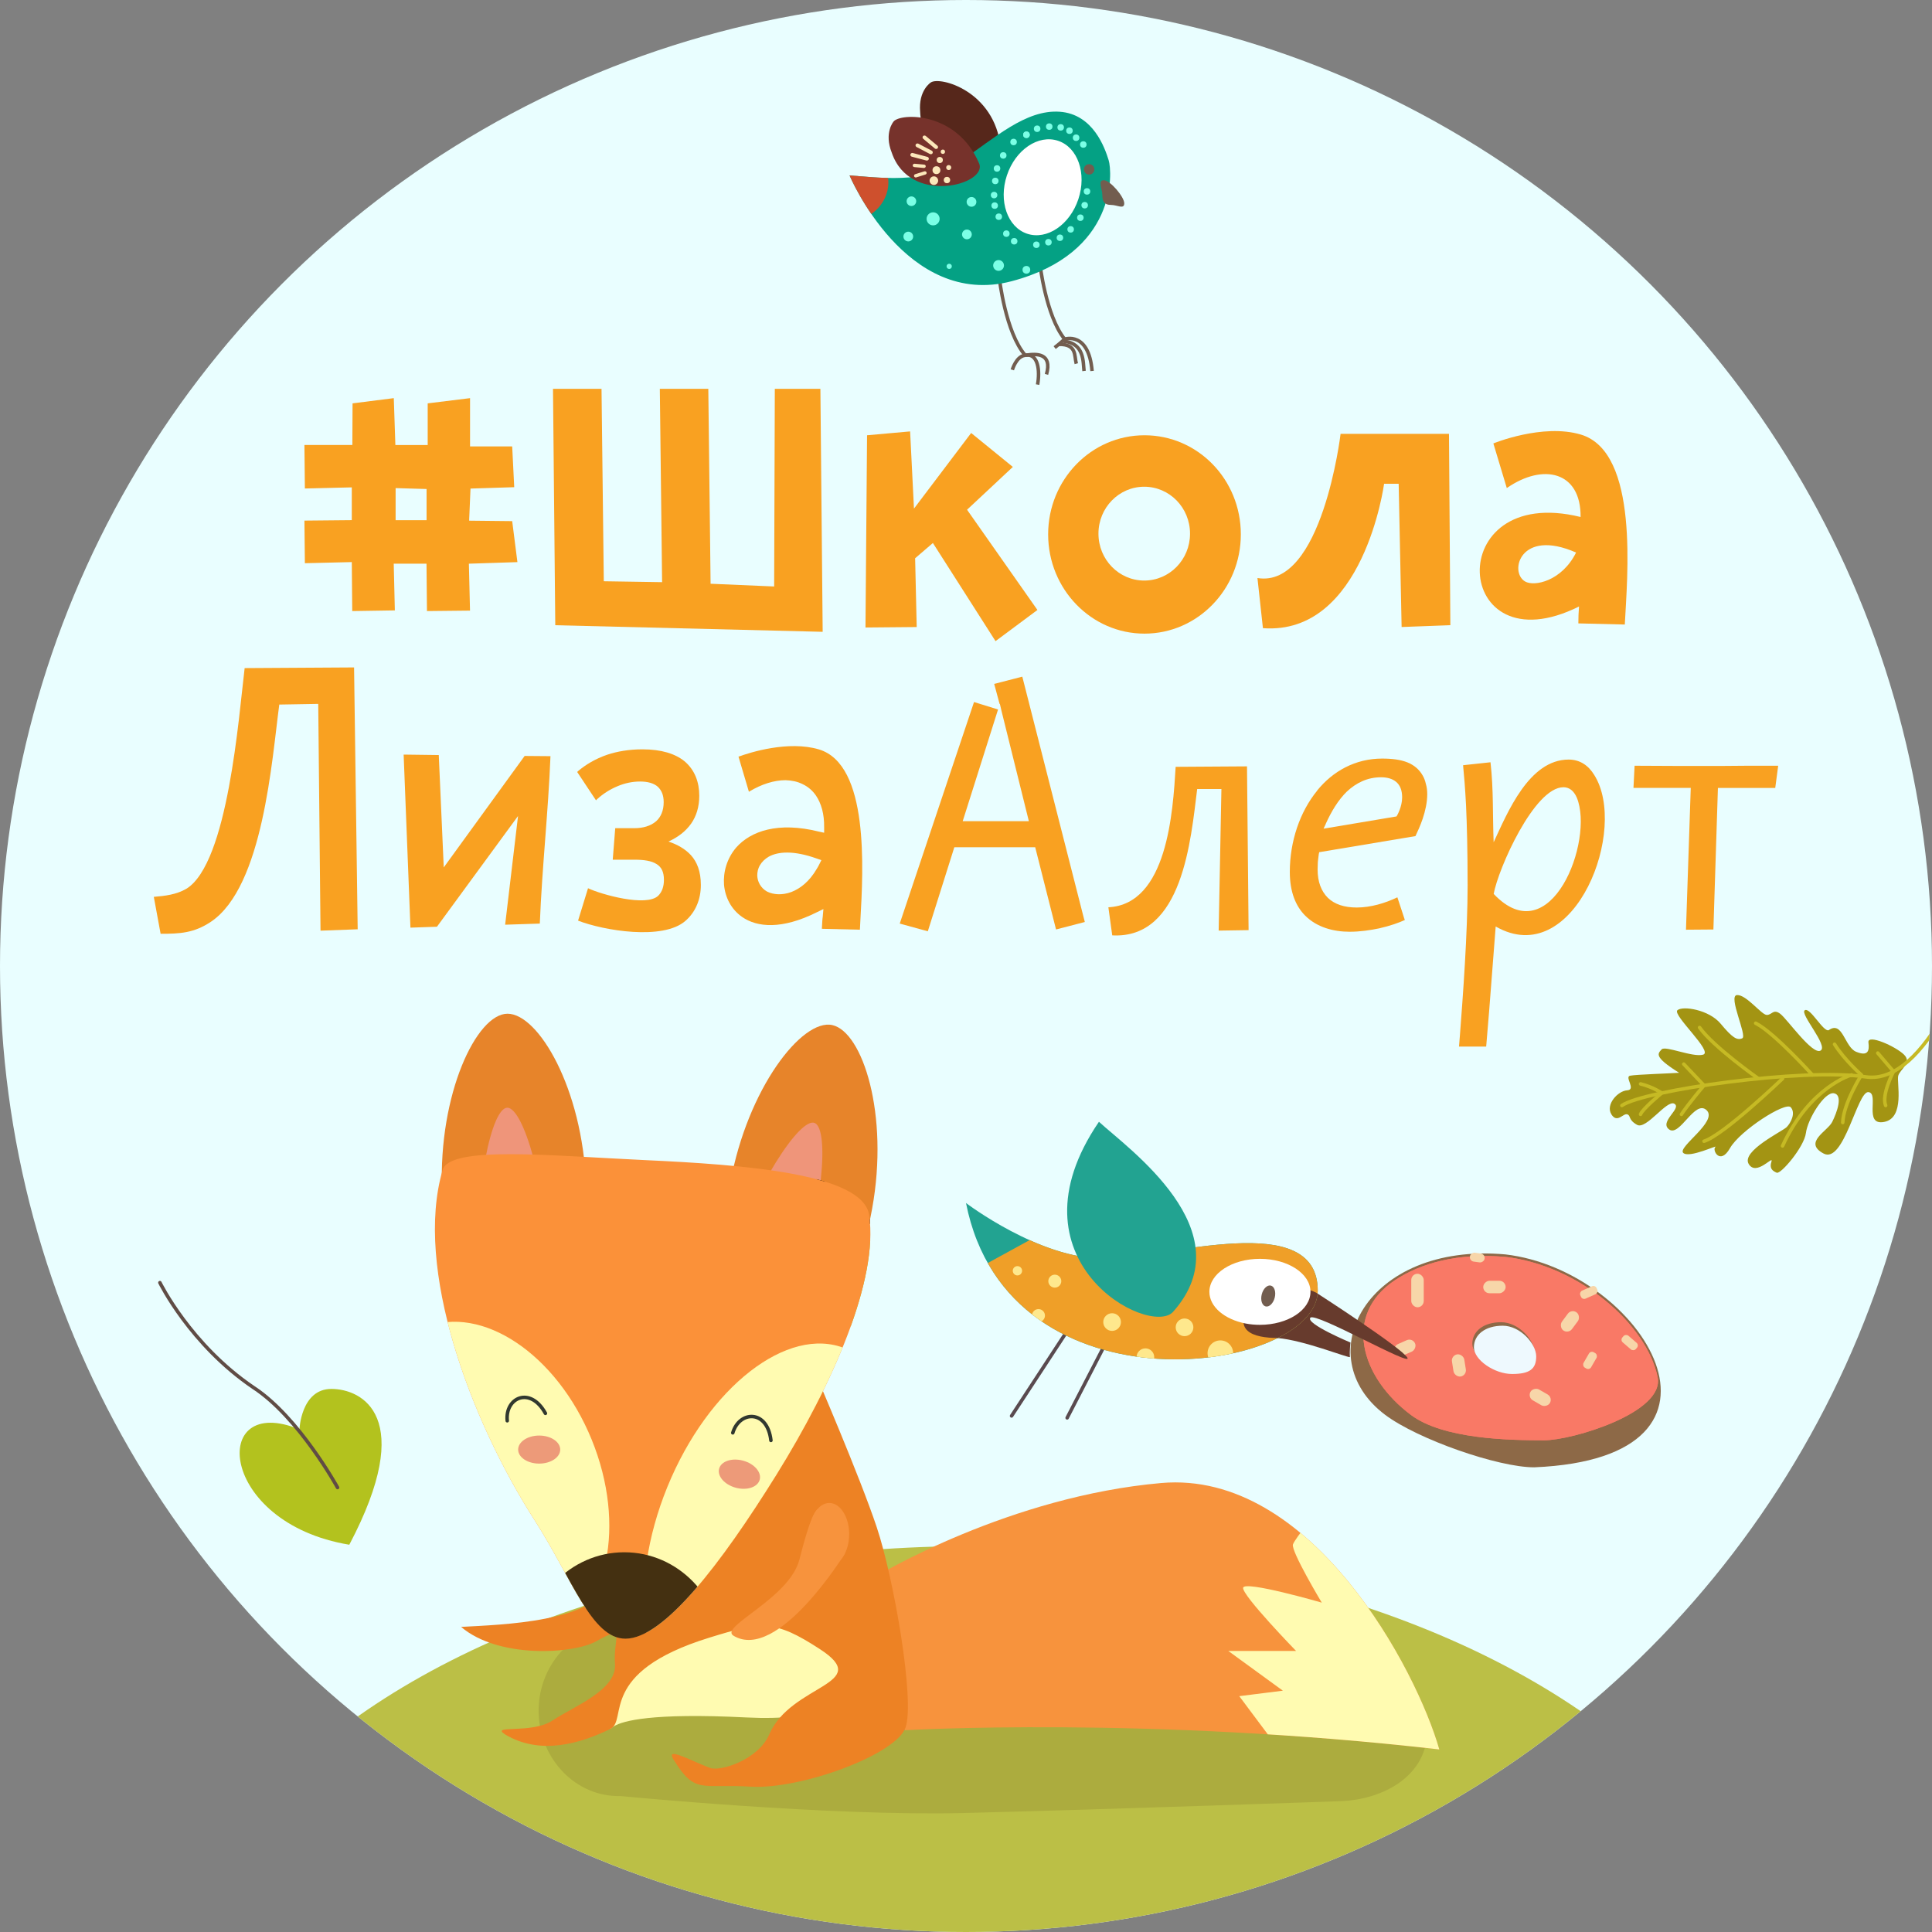<?xml version="1.0" encoding="UTF-8"?> <svg xmlns="http://www.w3.org/2000/svg" xmlns:xlink="http://www.w3.org/1999/xlink" id="_Слой_1" data-name="Слой 1" viewBox="0 0 551.06 551.06"><rect x="0" y="0" width="551.06" height="551.06" fill="#808080" stroke="none"/><defs><style> .cls-1 { fill: #ed8224; } .cls-1, .cls-2, .cls-3, .cls-4, .cls-5, .cls-6, .cls-7, .cls-8, .cls-9, .cls-10, .cls-11, .cls-12, .cls-13, .cls-14, .cls-15, .cls-16, .cls-17, .cls-18, .cls-19, .cls-20, .cls-21, .cls-22, .cls-23, .cls-24, .cls-25, .cls-26, .cls-27, .cls-28, .cls-29, .cls-30, .cls-31, .cls-32, .cls-33, .cls-34, .cls-35 { stroke-width: 0px; } .cls-2 { fill: #7bffe6; } .cls-3 { fill: #e7842a; } .cls-3, .cls-4, .cls-36, .cls-37, .cls-13, .cls-16, .cls-18, .cls-38, .cls-20, .cls-26, .cls-28, .cls-30, .cls-34, .cls-35 { fill-rule: evenodd; } .cls-39 { stroke: #594a4f; } .cls-39, .cls-36, .cls-40, .cls-37, .cls-14, .cls-41, .cls-17, .cls-38 { fill: none; } .cls-39, .cls-40, .cls-37, .cls-41, .cls-38 { stroke-linecap: round; stroke-linejoin: round; } .cls-4 { fill: #acac3e; } .cls-5 { fill: #fce8bb; } .cls-6 { fill: #bbbf46; } .cls-7 { fill: #e9feff; } .cls-36 { stroke: #725d4f; stroke-miterlimit: 10; } .cls-40 { stroke: #c6ba24; } .cls-42 { clip-path: url(#clippath-2); } .cls-8 { fill: #443011; } .cls-9, .cls-20 { fill: #fffbb1; } .cls-10, .cls-34 { fill: #725d4f; } .cls-37 { stroke: #604c45; } .cls-11 { fill: #ed9a79; } .cls-12 { fill: #fee88d; } .cls-13 { fill: #fb9139; } .cls-41 { stroke: #000; } .cls-15 { fill: #ef9f28; } .cls-16 { fill: #56271b; } .cls-43 { clip-path: url(#clippath-1); } .cls-44 { clip-path: url(#clippath-4); } .cls-17 { clip-rule: evenodd; } .cls-18 { fill: #f7933d; } .cls-19 { fill: #f97966; } .cls-38 { stroke: #31382f; } .cls-21 { fill: #fff; } .cls-22 { fill: #ce502d; } .cls-23 { fill: #04a184; } .cls-24 { fill: #22a391; } .cls-25 { fill: #673b2d; } .cls-45 { clip-path: url(#clippath); } .cls-26 { fill: #b3c21e; } .cls-27 { fill: #a39413; } .cls-28 { fill: #76322b; } .cls-29 { fill: #f7d6a9; } .cls-46 { clip-path: url(#clippath-3); } .cls-30 { fill: #ef957a; } .cls-31 { fill: #b3c21d; } .cls-32 { fill: #eef9fe; } .cls-33 { fill: #8d6947; } .cls-47 { clip-path: url(#clippath-5); } .cls-35 { fill: #f9a121; } </style><clipPath id="clippath"><circle class="cls-14" cx="275.53" cy="275.53" r="275.53"></circle></clipPath><clipPath id="clippath-1"><path class="cls-14" d="M275.53,343.13s21,16,39.33,15.83,61-14.33,61,9.17-88.17,36.67-100.33-25Z"></path></clipPath><clipPath id="clippath-2"><path class="cls-17" d="M410.53,499c-6.44-22.67-36.44-79.78-79.33-76-42.89,3.78-80,25.57-84.44,28.45s11.33,42.06,11.33,42.06c0,0,69.33-4.07,152.44,5.48Z"></path></clipPath><clipPath id="clippath-3"><path class="cls-17" d="M247.9,346.56c2.72,18.5-10.43,48.32-26.5,74.17-15.74,25.31-32.1,46.67-43,46.67-9.69,0-15.18-17.06-25.83-33.67-18.5-28.83-34.5-72-26.33-100,2.05-7.03,30.63-4.09,57.83-2.83,28.13,1.3,62.09,3.83,63.83,15.67Z"></path></clipPath><clipPath id="clippath-4"><path class="cls-17" d="M242.31,50.04c7.43.5,21.76,2.67,31.6-4,9.84-6.67,18.65-14.83,28.32-14.17s12.95,10.5,13.99,13.83,2.59,26.5-27.63,34.5-46.28-30.17-46.28-30.17Z"></path></clipPath><clipPath id="clippath-5"><path class="cls-17" d="M254.85,34.69c1.92-2.5,18.08-3,24.42,11.92,2.58,6-19.75,12.17-24.92-3.08-2.25-5.67.5-8.83.5-8.83Z"></path></clipPath></defs><g><g class="cls-45"><ellipse class="cls-7" cx="300.86" cy="296.86" rx="352.33" ry="314.67"></ellipse><ellipse class="cls-6" cx="277.53" cy="577.58" rx="229.44" ry="136.59"></ellipse><g><path class="cls-27" d="M459.61,317.82c-1.72-2.74,1.83-6.67,4.5-6.83s-.83-3.83.83-4.17,11.83-.67,14-.83c-7.5-4.67-6-5.5-5-6.67s8.83,2.33,11.83,1.5-8.83-11.33-7.33-12.67,9-.17,12.33,3.83c3.33,4,4.67,4.83,6.17,4.17s-4.17-12.17-1.5-12.33,7,5.67,8.5,5.67,1.83-1.83,3.83-.33,9.17,11.83,11.5,10.5-6-10.5-4.5-11.5,5.33,6.33,6.83,5.67c4-2.83,4.5,4.83,7.83,6.17s3.83-.17,3.5-2.67,7.83,1.16,10.17,3.5-1.17,4.17-1.67,6,2,12-4,13.17-1.33-8.17-4.5-8.5-7,20.67-12.83,17.5c-5.83-3.17,1.17-6.33,2.5-9s3.17-7.67.5-8.17-7.5,7.33-8,11.33-7.17,11.83-8.33,11.33-2.17-1.17-1.5-3.17-4.33,4.33-6.5.67c-2.17-3.67,9.67-9.33,10.83-10.5s2.67-4,1.17-5.67-14.5,6.67-17.33,11.67-5.17.5-4.17-.33-7.5,3.33-9.17,1.67,10-9,6.67-12.17c-3.33-3.17-7.67,7.67-10.67,5.5s3.67-6,1.5-7.33-8,7.5-10.67,6-1.67-2.67-2.83-3-2.83,2.67-4.5,0Z"></path><path class="cls-40" d="M462.61,315.32c6.17-4.33,51.83-10.83,69.5-8.17s30.67-36.33,30.67-36.33"></path><path class="cls-40" d="M467.93,309.16c3.5.85,6.05,2.59,6.05,2.59,0,0-5.55,4.59-6.05,6.09"></path><path class="cls-40" d="M480.26,303.51l5.77,6.08s-4.6,5.42-6.44,8.26"></path><path class="cls-40" d="M501.53,307.65s-12.96-9.15-16.76-14.58"></path><path class="cls-40" d="M508.43,307.65s-16.84,16.15-22.4,17.86"></path><path class="cls-40" d="M516.95,306.61s-11.01-12.19-16.18-14.76"></path><path class="cls-40" d="M528.1,306.61s-11.83,3.24-19.67,20.24"></path><path class="cls-40" d="M523.26,297.85c2.81,4.47,7.67,8.76,7.67,8.76,0,0-5.13,8.1-5.33,13.57"></path><path class="cls-40" d="M535.6,300.36l4.48,5.26s-3.5,6.67-2.24,9.7"></path></g><g><path class="cls-26" d="M85.41,407.72s.44-11.56,9.11-11.56,24.44,7.78,5.11,44.44c-37.56-6.22-40-43.56-14.22-32.89Z"></path><path class="cls-37" d="M45.61,365.85s8.67,17.71,26.67,29.9c13,8.47,24,28.54,24,28.54"></path></g></g><g><line class="cls-39" x1="288.53" y1="403.86" x2="304.53" y2="379.42"></line><path class="cls-33" d="M429.36,357.79c39.05,4.53,72.46,58.03,8.23,60.73-10.31,0-33.2-7.99-42.48-14.95-22.19-16.64-5.49-49.34,34.25-45.78Z"></path><line class="cls-39" x1="304.38" y1="404.41" x2="315.93" y2="382.01"></line><path class="cls-19" d="M429.3,358.49c21,2.43,40.36,19.11,43.5,34.29,2.1,10.14-24.35,18.03-32.35,18.03-10.22,0-28.8-.35-38-7.22-14.57-10.89-19.34-28.58-4.66-38.38,7.49-5,18.19-7.9,31.5-6.71Z"></path><path class="cls-19" d="M429.3,358.49c21,2.43,40.36,19.11,43.5,34.29,2.1,10.14-24.35,18.03-32.35,18.03-10.22,0-28.8-.35-38-7.22-14.57-10.89-19.34-28.58-4.66-38.38,7.49-5,18.19-7.9,31.5-6.71Z"></path><path class="cls-33" d="M437.72,385.89c0,3.6-1.88,5.01-6.89,5.01s-10.88-4.01-10.88-7.61,3.21-6.16,8.22-6.16,9.55,5.16,9.55,8.77Z"></path><path class="cls-32" d="M438.17,386.89c0,3.6-1.88,5.01-6.89,5.01s-10.88-4.01-10.88-7.61,3.21-6.16,8.22-6.16,9.55,5.16,9.55,8.77Z"></path><rect class="cls-29" x="402.53" y="363.31" width="3.56" height="9.56" rx="1.78" ry="1.78"></rect><rect class="cls-29" x="424.47" y="363.9" width="3.56" height="6.39" rx="1.78" ry="1.78" transform="translate(793.35 -59.16) rotate(90)"></rect><rect class="cls-29" x="414.36" y="386.23" width="3.56" height="6.39" rx="1.78" ry="1.78" transform="translate(888.11 708.91) rotate(170.99)"></rect><rect class="cls-29" x="398.93" y="381.26" width="3.56" height="6.39" rx="1.78" ry="1.78" transform="translate(211.45 906.53) rotate(-113.89)"></rect><rect class="cls-29" x="437.53" y="395.38" width="3.56" height="6.39" rx="1.78" ry="1.78" transform="translate(-125.52 579.74) rotate(-60)"></rect><path class="cls-25" d="M385.03,387.09c-1.06.06-13.26-4.83-20.6-5.44s11.4-12.68,11.4-12.68c0,0,23.98,15.46,25.6,18.29,1.61,2.83-26.24-13.1-27.68-11.41s11.45,7.08,11.45,7.08c0,0-.31,2.26-.17,4.17Z"></path><rect class="cls-29" x="445.96" y="373.71" width="3.56" height="6.39" rx="1.78" ry="1.78" transform="translate(312.85 -192.6) rotate(36.58)"></rect><g class="cls-43"><g><path class="cls-24" d="M275.53,343.13s21,16,39.33,15.83,61-14.33,61,9.17-88.17,36.67-100.33-25Z"></path><path class="cls-15" d="M293.67,353.72s14.07,5.31,21.19,5.24c18.33-.17,61-14.33,61,9.17,0,21.02-70.52,33.77-94.12-7.88l11.93-6.53Z"></path></g><path class="cls-25" d="M378.59,372.86c.54,4.85-1.28,7.68-7.61,8.39-6.33.71-15.73.96-16.28-3.89s3.28-9.4,9.61-10.11c6.33-.71,13.73.76,14.28,5.61Z"></path><path class="cls-21" d="M373.78,368.46c0,5.2-6.45,9.42-14.42,9.42-1.42,0-2.79-.13-4.08-.38-5.97-1.15-10.33-4.76-10.33-9.03,0-5.2,6.45-9.42,14.42-9.42s14.42,4.22,14.42,9.42Z"></path><circle class="cls-12" cx="290.2" cy="362.46" r="1.33"></circle><circle class="cls-12" cx="300.86" cy="365.42" r="1.85"></circle><circle class="cls-12" cx="296.2" cy="375.24" r="1.85"></circle><circle class="cls-12" cx="317.2" cy="377.09" r="2.52"></circle><circle class="cls-12" cx="337.86" cy="378.59" r="2.52"></circle><circle class="cls-12" cx="326.7" cy="387.11" r="2.52"></circle><circle class="cls-12" cx="348.08" cy="385.97" r="3.65"></circle><ellipse class="cls-10" cx="361.74" cy="369.66" rx="3.06" ry="1.91" transform="translate(-85.05 630.21) rotate(-75.87)"></ellipse></g><path class="cls-24" d="M313.45,319.96c8,7.42,41.83,31.14,21.08,54.28-6.83,7.14-48.08-14.7-21.08-54.28Z"></path><rect class="cls-29" x="451.91" y="366.09" width="2.49" height="5.07" rx=".99" ry=".99" transform="translate(606.69 -194.98) rotate(66.11)"></rect><rect class="cls-29" x="463.57" y="380.4" width="2.49" height="5.07" rx=".99" ry=".99" transform="translate(1058.39 281.09) rotate(130.78)"></rect><rect class="cls-29" x="452.28" y="385.49" width="2.49" height="5.07" rx=".99" ry=".99" transform="translate(254.77 -174.78) rotate(30)"></rect><rect class="cls-29" x="420.06" y="356.55" width="2.55" height="4.25" rx="1.27" ry="1.27" transform="translate(8.69 727.31) rotate(-82.18)"></rect></g><g><path class="cls-35" d="M100.5,126.94l.06-11.89,11.76-1.49.45,13.38h9.22v-11.89l12.08-1.49v13.77h12.02l.58,11.63-12.47.39-.39,9.16,12.28.13,1.49,11.69-13.84.45.32,13.38-12.28.13-.13-13.51h-9.35l.32,13.32-12.15.19-.13-13.97-13.38.32-.13-12.15,13.51-.13v-9.35l-13.38.32-.13-12.41h13.64ZM112.84,139.22v9.16h8.83v-8.9l-8.83-.26Z"></path><polygon class="cls-35" points="157.73 110.9 158.38 178.33 234.65 180.21 234 110.9 221 110.9 220.81 167.28 202.68 166.5 202.03 110.9 188.2 110.9 188.85 166.05 172.22 165.79 171.57 110.9 157.73 110.9"></polygon><polygon class="cls-35" points="246.86 178.98 247.31 124.15 259.59 123.05 260.69 145.07 277 123.5 288.89 133.18 275.83 145.39 295.9 173.98 283.95 182.87 266.09 154.88 261.02 159.23 261.47 178.85 246.86 178.98"></polygon><path class="cls-35" d="M360.22,179.17c28.78,2.14,34.56-41.19,34.56-41.19h4.16l.84,40.86,13.9-.52-.39-54.57h-30.92s-5.26,44.17-23.71,41.12l1.56,14.29Z"></path><path class="cls-35" d="M450.38,173c-.13,1.75-.19,3.05-.19,4.81l13.25.32c.65-13.25,4.22-49.18-12.54-54.18-10.91-3.25-24.95,2.53-24.95,2.53l3.83,12.73c10.39-7.21,21.18-4.74,21.05,8.25-39.89-9.81-36.64,43.59-.45,25.53h0ZM449.54,157.6c-4.03,8.12-11.89,9.81-14.55,8.25-4.61-2.66-1.43-15.27,14.55-8.25h0Z"></path><path class="cls-35" d="M339.43,152.21c0,7.41-5.85,13.38-13.06,13.38s-13.06-5.98-13.06-13.38,5.85-13.38,13.06-13.38,13.06,5.98,13.06,13.38h0ZM298.96,152.41c0,15.66,12.34,28.32,27.48,28.32s27.48-12.67,27.48-28.32-12.28-28.26-27.48-28.26-27.48,12.67-27.48,28.26h0Z"></path><path class="cls-35" d="M53.17,253.48c-2.78,1.68-6.14,2.07-9.3,2.33l1.94,10.53c5.49,0,9.5-.19,14.34-3.42,14.92-10.01,17.38-46.07,19.51-61.96l11.11-.19.65,64.68,10.6-.39-1.03-74.69c-10.79.06-20.42.13-31.21.19-1.68,13.76-4.72,55.57-16.6,62.93h0Z"></path><path class="cls-35" d="M115.13,215.23l1.94,49.36,7.56-.26,23.13-31.59-3.68,31.01,9.89-.32c.65-16.15,2.39-31.59,3.04-47.75l-7.37-.06-23.07,31.79-1.42-32.05-10.01-.13Z"></path><path class="cls-35" d="M174.77,245.21h6.2c2.71,0,4.85.32,6.27,1.23,1.42.84,2.13,2.26,2.13,4.52,0,1.87-.52,3.42-1.62,4.52-3.42,3.3-16.35-.39-20.03-2.13l-2.84,9.24c7.3,2.84,24.23,5.69,30.63.06,2.97-2.58,4.39-6.27,4.39-10.21s-1.1-6.59-2.84-8.53c-1.68-1.81-3.88-3.04-6.4-3.88,2.71-1.23,4.91-2.91,6.46-5.1,1.49-2.13,2.33-4.78,2.33-7.95,0-3.81-1.23-7.37-4.26-9.89-2.58-2.07-6.46-3.36-11.95-3.36-3.81,0-7.17.58-10.08,1.55-3.36,1.16-6.14,2.84-8.27,4.65l-.26.26,5.36,8.08.32-.32c1.55-1.42,3.55-2.78,5.94-3.75,1.87-.78,4.01-1.29,6.33-1.29,2.07,0,3.88.45,5.04,1.49,1.03.97,1.68,2.33,1.68,4.39,0,2.46-.84,4.26-2.13,5.43-1.62,1.42-3.88,2-6.2,2h-5.49l-.71,8.98Z"></path><polygon class="cls-35" points="277.82 200.24 256.63 263.43 264.64 265.63 272.2 241.66 295.27 241.66 301.21 265.11 309.42 262.98 291.59 193 283.57 195.07 285.12 200.82 285.19 200.76 285.64 202.7 285.64 202.7 293.46 234.23 274.59 234.23 284.67 202.37 277.82 200.24"></polygon><path class="cls-35" d="M316.14,258.78l1.1,8.01c20.16,1.1,22.42-27.46,24.23-41.74h6.91l-.78,40.38,8.53-.13-.45-46.71-20.35.13c-.78,12.86-2.39,39.22-19.19,40.06h0Z"></path><path class="cls-35" d="M375.71,225.5c-4.98,6.07-7.82,14.54-7.82,23.2,0,5.81,1.74,9.82,4.39,12.47,3.3,3.3,8.01,4.59,12.66,4.59,3.04,0,5.94-.45,8.46-.97,3.1-.71,5.69-1.62,7.3-2.39l-2.13-6.46c-1.74.84-3.62,1.55-5.56,2.07-2,.52-4.01.84-6.01.84-3.55,0-6.33-.9-8.27-2.78-1.87-1.87-2.91-4.52-2.91-8.08,0-.65.06-1.36.06-2.07.06-.71.19-1.49.26-2.2l.13-.65,27.46-4.59c.58-1.23,1.42-3.04,2.07-4.98.71-2.13,1.29-4.59,1.29-6.98,0-1.03-.13-2.07-.39-2.91-.19-.9-.52-1.74-.9-2.39h0c-1.03-1.81-2.46-2.97-4.33-3.75-1.94-.78-4.33-1.1-7.24-1.1-7.62,0-14.02,3.55-18.54,9.11h0ZM378.16,234.94c1.55-3.42,3.49-6.72,6.01-9.17,2.65-2.46,5.81-4.07,9.76-4.07,1.68,0,3.17.39,4.26,1.29,1.1.9,1.74,2.33,1.74,4.46,0,2.65-1.42,5.1-1.42,5.1l-.19.32c-6.91,1.16-13.89,2.33-20.8,3.49l.65-1.42Z"></path><path class="cls-35" d="M418.61,252.25c0,13.96-1.36,32.05-2.2,43.03l-.26,3.23h7.75l.84-10.08,1.87-24.16,1.1.58c21.64,10.85,36.76-28.36,27.01-43.81-1.62-2.65-4.01-4.39-7.3-4.39-11.31,0-17.44,15.12-21.39,23.58-.32-7.75,0-14.93-.9-22.81l-7.82.84c.26,2.65.58,6.33.84,11.37.26,5.62.45,12.99.45,22.61h0ZM426.04,254.97c1.29-7.17,11.57-30.43,19.9-30.43,1.55,0,2.91.9,3.81,2.97,5.04,12.21-7.43,44.65-23.71,27.46h0Z"></path><path class="cls-35" d="M465.9,224.73h16.35l-1.36,40.45,7.82-.06,1.29-40.38h16.35l.84-6.33h-8.72c-4.26.06-8.79.06-12.66.06-7.62,0-8.98,0-19.58-.06l-.32,6.33Z"></path><path class="cls-35" d="M211.6,261.49c4.39,3.1,11.5,3.62,21.26-1.23l2-.97-.19,2.2c-.13.78-.13,1.55-.19,2.33l-.06,1.1,10.85.26.13-2.58c.84-14.86,2.52-44.52-11.82-48.85-8.72-2.58-19.58.84-22.94,2.07l2.97,10.01c3.62-2.2,7.24-3.3,10.47-3.3,1.74.06,3.42.39,4.91,1.16,1.49.71,2.78,1.81,3.75,3.23,1.49,2.2,2.39,5.23,2.33,9.05v1.55l-1.49-.32c-11.69-2.91-19.45-.13-23.58,4.52-2.65,3.1-3.75,6.98-3.49,10.6.32,3.68,2.07,7.04,5.1,9.17h0ZM232.98,247.79c-2.13,3.68-4.78,5.69-7.3,6.65-2.65.97-5.1.71-6.72-.06l-.26-.13c-1.68-.97-2.65-2.71-2.71-4.52,0-.97.19-2,.78-2.97.52-.9,1.36-1.74,2.46-2.39,2.65-1.49,7.11-1.87,13.76.52l1.29.45-.65,1.29c-.19.39-.39.78-.65,1.16h0Z"></path></g><g><path class="cls-4" d="M382.1,513.75s-64.16,2.29-107.06,3.37c-38.55.97-98.1-4.84-98.1-4.84-12.48.32-22.97-10.34-23.3-23.68h0c-.34-13.34,9.6-24.51,22.08-24.83l195.83-4.95c12.48-.32,22.97,10.34,23.3,23.68l12.25,10.54c.34,13.34-12.52,20.38-25,20.7Z"></path><path class="cls-3" d="M167.15,337.81c1.02,27.31-7.35,49.78-18.69,50.21s-21.37-21.37-22.39-48.67c-1.02-27.31,9.85-50.21,18.69-50.21s21.37,21.37,22.39,48.67Z"></path><path class="cls-30" d="M156.98,365c1.02,27.31-2.8,49.61-8.53,49.83s-11.21-21.75-12.23-49.05c-1.02-27.31,4.06-49.99,8.53-49.83s11.21,21.75,12.23,49.05Z"></path><path class="cls-3" d="M248.76,344.73c-4.89,26.88-17.91,47.03-29.08,45-11.17-2.03-16.26-25.47-11.37-52.35s20.44-46.91,29.08-45c8.64,1.91,16.26,25.47,11.37,52.35Z"></path><path class="cls-30" d="M226.11,370.47c-8.89,25.84-20.49,45.27-25.91,43.41s-2.62-24.33,6.27-50.16c8.89-25.84,21.8-45.17,25.91-43.41s2.62,24.33-6.27,50.16Z"></path><g class="cls-42"><path class="cls-18" d="M435.01,513.31c-8.36-29.41-47.28-103.51-102.93-98.61-55.65,4.9-103.8,33.18-109.56,36.92s14.7,54.58,14.7,54.58c0,0,89.96-5.28,197.79,7.11Z"></path><path class="cls-20" d="M362.77,496.23l-9.3-12.44,12.44-1.56-15.56-11.33h19.33s-15.33-15.78-15.11-18,22.44,4.22,22.44,4.22c0,0-8.89-14.8-8.22-16.62s7.11-9.6,7.11-9.6l47.19,70.44-27.86,6.89-32.47-12Z"></path></g><g><path class="cls-20" d="M169.86,488.09c12.04,11.53-11.89-1,43.13,1.78,41.92,2.12,27.43-20.67,28.88-22.37,8.34-9.76-11.06-24.98-28.59-27.39-12.34-1.69-27.28,21.02-35.54,36.17-3.48,6.39-10.48,9.31-7.88,11.81Z"></path><path class="cls-1" d="M232.53,391.64s12.64,29.3,17.54,43.96c4.9,14.67,10.9,49.33,8.23,57.11s-30,17.78-44.22,16.89-15.75,2.34-22-7.78c-2.33-3.78,4.82.34,10.44,2.44,2.94,1.1,13.77-2.32,16.89-9.56,6.22-14.44,30-14.22,14.44-24.33-12.88-8.37-16.46-7.94-31.67-3.22-31.89,9.89-22.97,23.5-28.11,26-8.67,4.22-20,7.56-30,1.56-4.44-2.89,7.56,0,13.56-4s18.36-8.64,17.78-16.11,3.33-11.33-5.33-6.47c-6.49,3.64-27.89,5.02-38.56-4.09,11.56-.67,38.56-1.24,43.22-13.4,4.67-12.16,57.78-59.01,57.78-59.01Z"></path></g><g class="cls-46"><path class="cls-31" d="M278.37,348.76c-6.08-10.08-22.73-7.78-23.62,5.8-15.33-4.33-22.22,8.12-16.14,18.2.42.69.88,1.35,1.36,1.97l-.13.08c7.19,11.91,32.15,17.9,35.76,15.71,4.52-2.73,11.19-27.8,4-39.71l-.13.08c-.32-.72-.69-1.43-1.11-2.13Z"></path><path class="cls-41" d="M214.62,315.59c11.26,20.77,46.66,35.86,50.81,56.48"></path><path class="cls-13" d="M276.97,303.19c3.92,26.64-15.02,69.61-38.17,106.84-22.67,36.46-46.23,67.23-61.94,67.23-13.96,0-21.87-24.58-37.21-48.5-26.65-41.54-49.7-103.72-37.93-144.05,2.95-10.13,44.13-5.9,83.31-4.08,40.52,1.88,89.44,5.51,91.95,22.57Z"></path><ellipse class="cls-9" cx="139.1" cy="422.72" rx="32.05" ry="47.61" transform="translate(-149.42 83.9) rotate(-22.2)"></ellipse><ellipse class="cls-9" cx="220.04" cy="436.22" rx="55.71" ry="32.05" transform="translate(-266.99 475.11) rotate(-67.8)"></ellipse><ellipse class="cls-8" cx="178.06" cy="471.58" rx="27.83" ry="28.83"></ellipse><g><ellipse class="cls-11" cx="153.79" cy="413.46" rx="6" ry="4"></ellipse><ellipse class="cls-11" cx="210.9" cy="420.51" rx="4" ry="6" transform="translate(-250.16 513.91) rotate(-74.82)"></ellipse><path class="cls-38" d="M144.68,405.24c-.67-6.56,6.56-10,10.89-2.11"></path><path class="cls-38" d="M209.01,408.69c1.86-6.32,9.85-6.78,10.88,2.16"></path></g></g><g><path class="cls-18" d="M242.2,437.61c0,4.92-2.54,8.92-5.67,8.92-2.69,0-4.95-2.96-5.52-6.93-.09-.64-.14-1.31-.14-1.99,0-4.92,2.54-8.92,5.67-8.92s5.67,3.99,5.67,8.92Z"></path><path class="cls-18" d="M209.2,466.54c-4.19-2.54,16-10.59,18.83-21.76,2.83-11.17,4.21-13.45,5.14-14.34s7.8,12.69,7.8,12.69c0,0-19.12,31.08-31.78,23.41Z"></path></g></g></g><g><path class="cls-16" d="M265.48,23.53c2.56-1.84,18.18,2.36,19.93,18.47.74,6.49-22.42,5.94-22.96-10.16-.52-6.08,3.03-8.31,3.03-8.31Z"></path><g><path class="cls-36" d="M285.03,79.28s1.75,15.58,7.42,22.08"></path><path class="cls-36" d="M303.99,97.13c-.11-.13-.22-.25-.32-.39-5.41-6.71-7.09-21.7-7.09-21.7"></path><path class="cls-36" d="M288.74,105.49s1.08-3.75,3.5-4.12c.19-.03.39-.06.61-.09,2.64-.38,7.37-.68,5.64,5.51"></path><path class="cls-36" d="M295.95,109.7c.71-3.96.17-8.84-3.29-8.4"></path><path class="cls-36" d="M300.82,99.15c1.58-1.21,2.84-2.41,2.84-2.41,0,0,6.87-2.38,7.83,9.08"></path><path class="cls-36" d="M309.2,105.82c-.29-2.38.17-8-5.83-8.46"></path><path class="cls-36" d="M306.99,103.74c-.62-2.25.22-5.62-5-5.52"></path></g><g><g class="cls-44"><ellipse class="cls-23" cx="284.14" cy="59.46" rx="45.83" ry="35.42"></ellipse><ellipse class="cls-22" cx="240.81" cy="52.02" rx="12.58" ry="11.42"></ellipse><circle class="cls-2" cx="259.96" cy="57.39" r="1.37"></circle><circle class="cls-2" cx="266.15" cy="62.42" r="1.86"></circle><circle class="cls-2" cx="259.07" cy="67.47" r="1.39"></circle><circle class="cls-2" cx="277.1" cy="57.58" r="1.39"></circle><circle class="cls-2" cx="275.79" cy="66.86" r="1.39"></circle><circle class="cls-2" cx="270.74" cy="75.97" r=".74"></circle><circle class="cls-2" cx="284.82" cy="75.72" r="1.54"></circle><circle class="cls-2" cx="284.38" cy="48.05" r=".93"></circle><circle class="cls-2" cx="283.88" cy="51.61" r=".93"></circle><circle class="cls-2" cx="283.54" cy="55.64" r=".93"></circle><circle class="cls-2" cx="283.71" cy="58.64" r=".93"></circle><circle class="cls-2" cx="284.88" cy="61.81" r=".93"></circle><circle class="cls-2" cx="287.04" cy="66.64" r=".93"></circle><circle class="cls-2" cx="289.27" cy="68.81" r=".93"></circle><circle class="cls-2" cx="295.6" cy="69.81" r=".93"></circle><circle class="cls-2" cx="299.04" cy="69.09" r=".93"></circle><circle class="cls-2" cx="302.32" cy="67.81" r=".93"></circle><circle class="cls-2" cx="305.38" cy="65.42" r=".93"></circle><circle class="cls-2" cx="308.15" cy="62.09" r=".93"></circle><circle class="cls-2" cx="309.38" cy="58.53" r=".93"></circle><circle class="cls-2" cx="310.04" cy="54.59" r=".93"></circle><circle class="cls-10" cx="310.65" cy="48.31" r="1.49"></circle><circle class="cls-2" cx="286.15" cy="44.33" r=".93"></circle><circle class="cls-2" cx="289.1" cy="40.5" r=".93"></circle><circle class="cls-2" cx="292.77" cy="38.44" r=".93"></circle><circle class="cls-2" cx="292.77" cy="38.44" r=".93"></circle><circle class="cls-2" cx="295.82" cy="36.72" r=".93"></circle><circle class="cls-2" cx="299.27" cy="36.11" r=".93"></circle><circle class="cls-2" cx="302.54" cy="36.33" r=".93"></circle><circle class="cls-2" cx="305.04" cy="37.28" r=".93"></circle><circle class="cls-2" cx="306.93" cy="39.28" r=".93"></circle><circle class="cls-2" cx="308.99" cy="41.22" r=".93"></circle><circle class="cls-2" cx="292.75" cy="76.96" r="1.1"></circle><ellipse class="cls-21" cx="297.37" cy="53.4" rx="13.97" ry="10.74" transform="translate(152.9 318.75) rotate(-71.61)"></ellipse></g><path class="cls-34" d="M320.67,57.99c0,1.83-1.97.46-3.79.46s-2.46-.92-2.46-2.75-1.41-4.29.42-4.29,5.83,4.76,5.83,6.58Z"></path></g><g class="cls-47"><path class="cls-28" d="M245.24,28.66c2.88-3.75,27.13-4.5,36.64,17.88,3.88,9-29.63,18.26-37.39-4.63-3.38-8.5.75-13.25.75-13.25Z"></path><g><rect class="cls-5" x="264.81" y="37.86" width="1.08" height="5.42" rx=".54" ry=".54" transform="translate(64.11 218.22) rotate(-50.13)"></rect><rect class="cls-5" x="263.07" y="39.76" width="1.08" height="5.42" rx=".54" ry=".54" transform="translate(103.68 256.28) rotate(-62.36)"></rect><rect class="cls-5" x="261.74" y="42.01" width="1.08" height="5.42" rx=".54" ry=".54" transform="translate(152.06 286.87) rotate(-75.2)"></rect><rect class="cls-5" x="261.73" y="45.44" width=".96" height="3.73" rx=".48" ry=".48" transform="translate(191.36 304.16) rotate(-84.81)"></rect><rect class="cls-5" x="260.64" y="49.27" width="3.73" height=".96" rx=".48" ry=".48" transform="translate(-2.9 80.48) rotate(-17.34)"></rect><circle class="cls-5" cx="268.93" cy="43.28" r=".62"></circle><circle class="cls-5" cx="268.05" cy="45.64" r=".88"></circle><circle class="cls-5" cx="267.1" cy="48.54" r="1.12"></circle><circle class="cls-5" cx="266.37" cy="51.52" r="1.22"></circle><circle class="cls-5" cx="270.6" cy="47.79" r=".71"></circle><circle class="cls-5" cx="270.1" cy="51.35" r=".91"></circle></g></g></g></svg> 